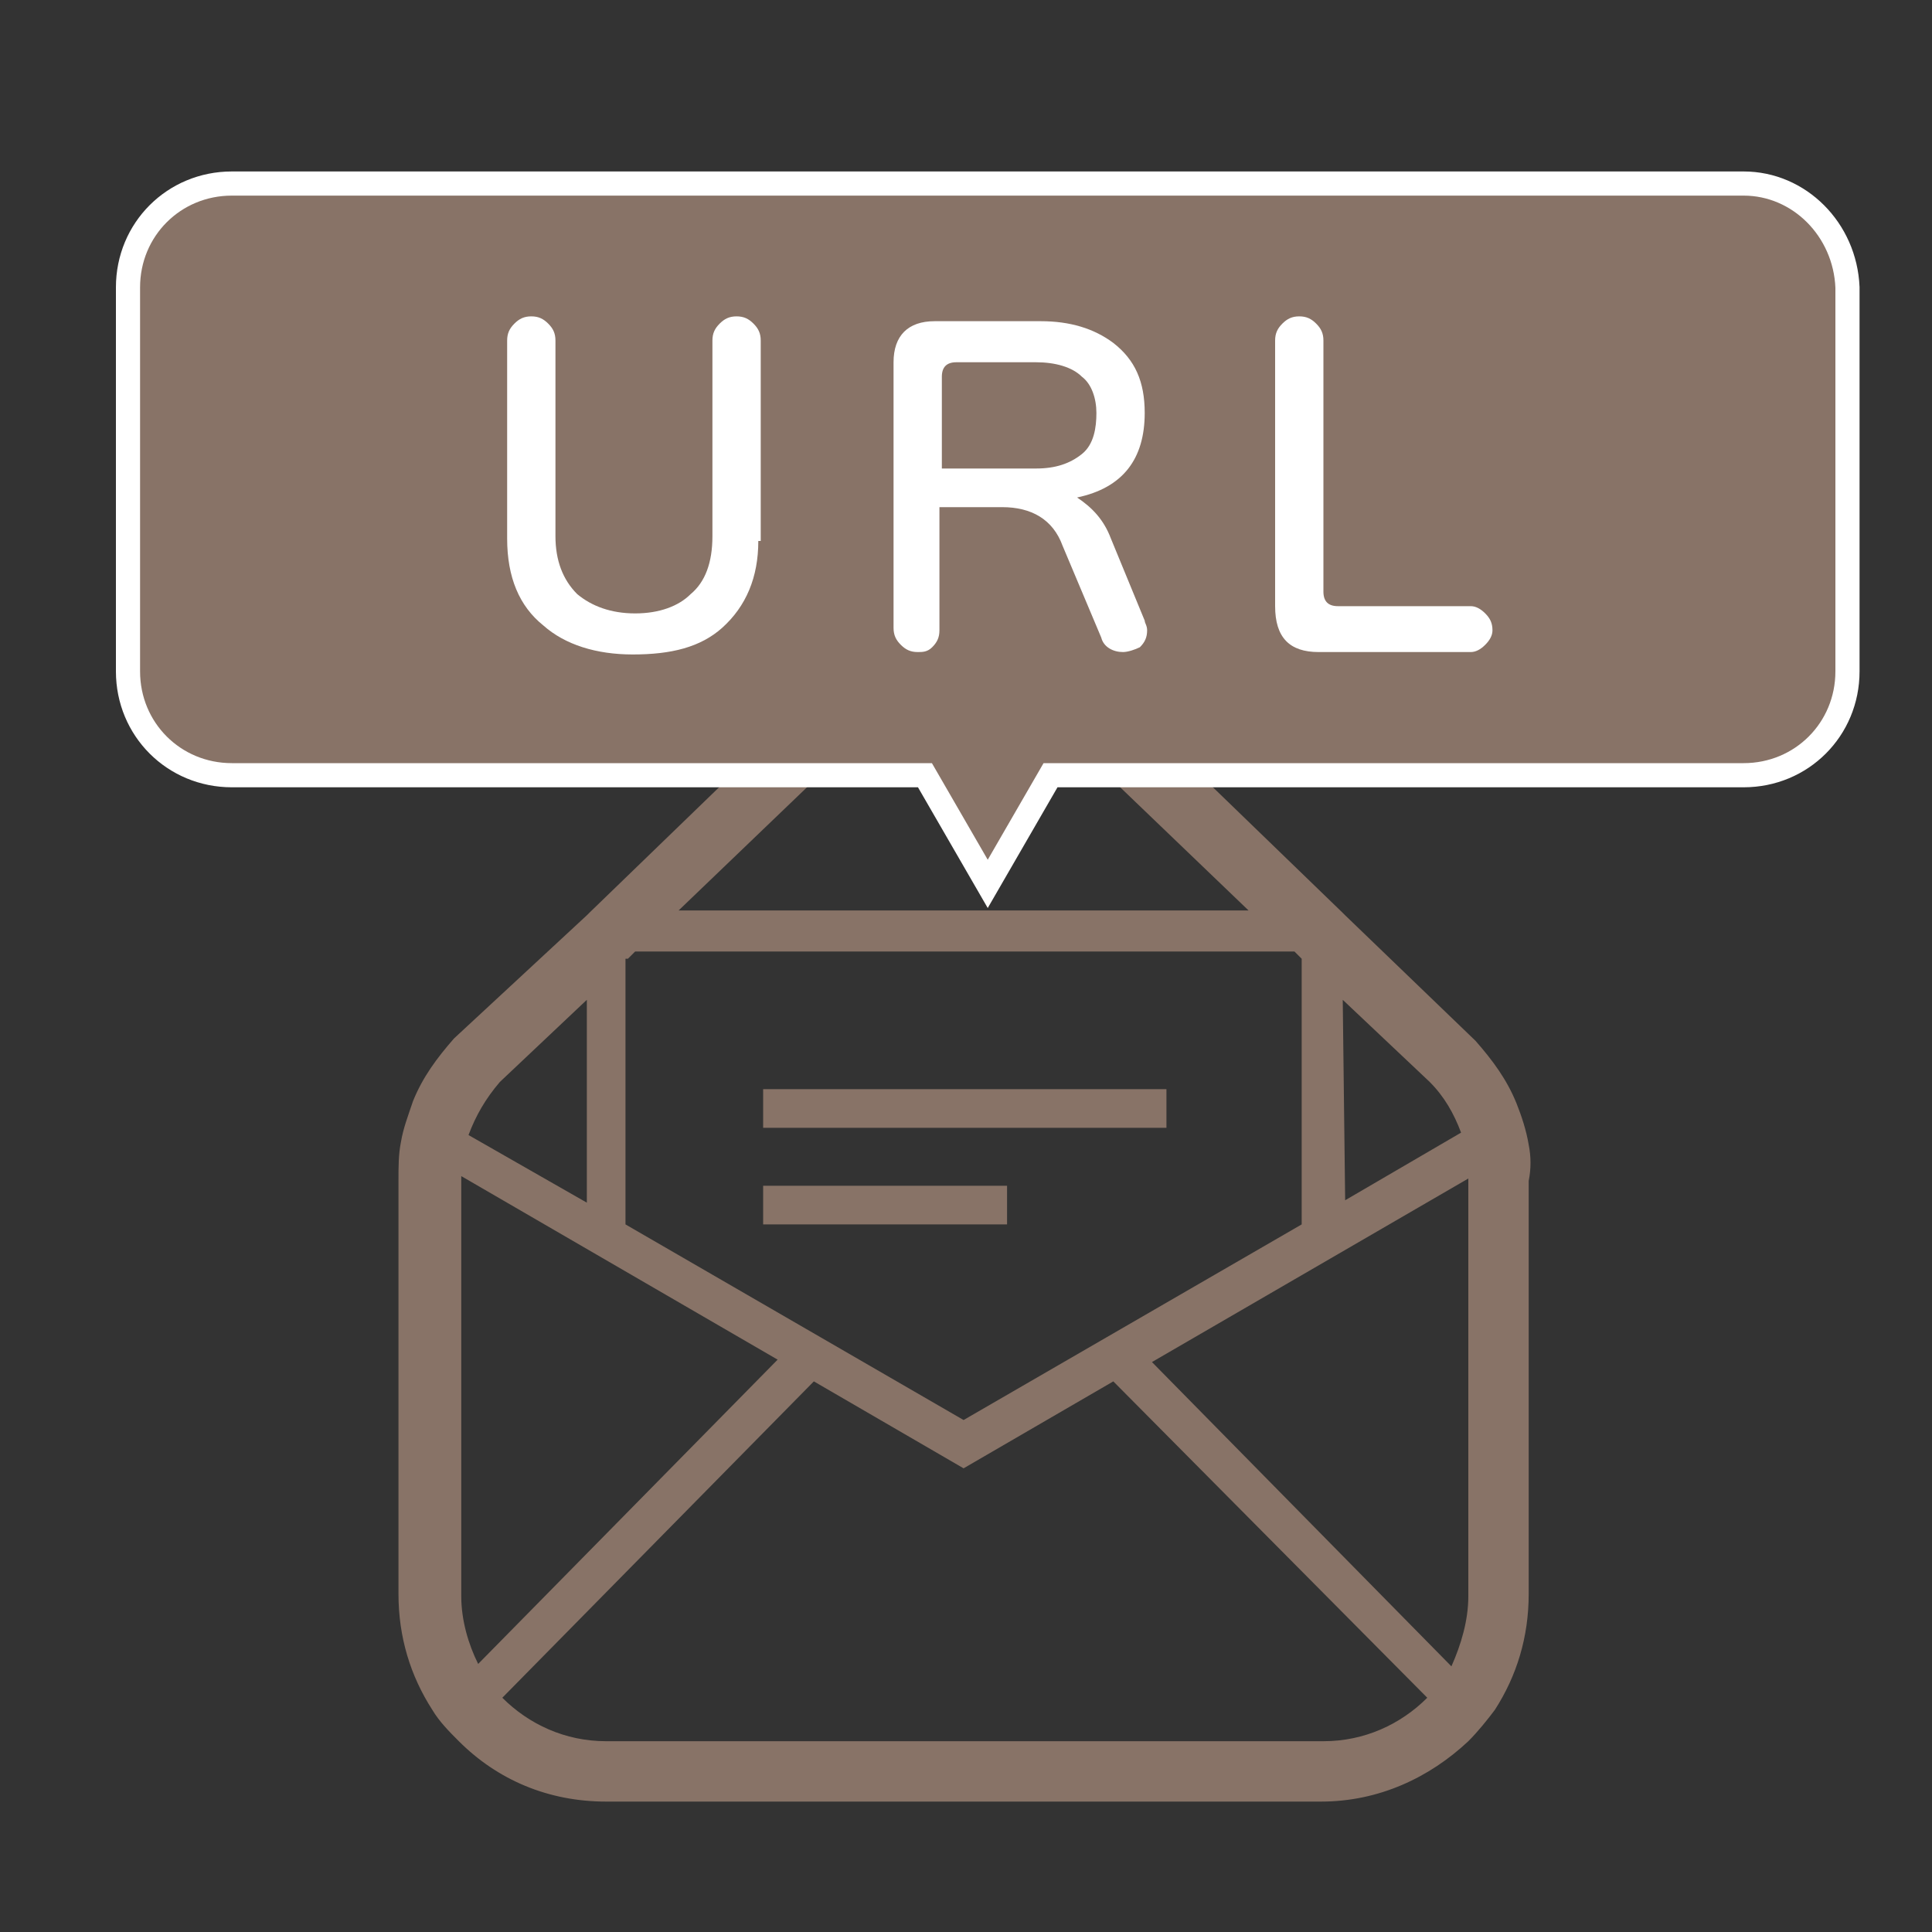 <?xml version="1.0" encoding="utf-8"?>
<!-- Generator: Adobe Illustrator 27.2.0, SVG Export Plug-In . SVG Version: 6.00 Build 0)  -->
<svg version="1.1" id="レイヤー_1" xmlns="http://www.w3.org/2000/svg" xmlns:xlink="http://www.w3.org/1999/xlink" x="0px"
	 y="0px" viewBox="0 0 80 80" style="enable-background:new 0 0 80 80;" xml:space="preserve">
<rect x="0" y="0" width="80" height="80" fill="#333333" stroke="none"/>
<style type="text/css">
	.st0{fill:#887367;}
	.st1{fill:#FFFFFF;}
	.st2{fill:#887367;stroke:#FFFFFF;stroke-miterlimit:10;}
	.st3{fill:none;stroke:#FFFFFF;stroke-width:2;}
</style>
<g>
	<path class="st0" d="M63.3,47.4c-0.1-0.6-0.3-1.2-0.5-1.7c-0.4-1-1-1.8-1.7-2.6l0,0l-5.4-5.2l-0.1-0.1l-9.2-8.9l-0.1-0.1
		c-1.6-1.7-3.9-2.7-6.3-2.7c-2.4,0-4.7,1-6.3,2.7l-0.1,0.1l-9.2,8.9l-0.1,0.1L18.8,43l0,0c-0.7,0.8-1.3,1.6-1.7,2.6
		c-0.2,0.6-0.4,1.1-0.5,1.7c-0.1,0.5-0.1,1-0.1,1.6v17.1c0,1.8,0.5,3.4,1.4,4.8c0.3,0.5,0.7,0.9,1.1,1.3c1.6,1.6,3.7,2.5,6.1,2.5
		h29.6c2.4,0,4.5-1,6.1-2.5c0.4-0.4,0.8-0.9,1.1-1.3c0.9-1.4,1.4-3,1.4-4.8V48.9C63.4,48.4,63.4,47.9,63.3,47.4z M55.6,41.4l3.6,3.4
		l0,0c0.6,0.6,1,1.3,1.3,2.1l-4.8,2.8L55.6,41.4L55.6,41.4z M28.1,37.7l7.4-7.1l0,0c1.1-1.2,2.7-1.9,4.4-1.9c1.7,0,3.3,0.7,4.4,1.9
		l0,0l0,0l7.4,7.1l0,0L28.1,37.7L28.1,37.7z M26,39.7L26,39.7l0.3-0.3h27.3l0.3,0.3v11l-14,8.1l-14-8.1l0,0V39.7L26,39.7z
		 M20.7,44.8L20.7,44.8l3.6-3.4v8.4L19.4,47C19.7,46.2,20.1,45.5,20.7,44.8z M19.1,66.1V48.9c0-0.1,0-0.1,0-0.2l13.1,7.6L19.8,68.9
		C19.4,68.1,19.1,67.1,19.1,66.1z M59.1,70.3c-1.1,1.1-2.6,1.8-4.3,1.8H25.1c-1.7,0-3.2-0.7-4.3-1.8l0,0l12.9-13.1l6.2,3.6l6.2-3.6
		L59.1,70.3L59.1,70.3z M60.8,66.1c0,1-0.3,2-0.7,2.9L47.7,56.4l13.1-7.6c0,0.1,0,0.1,0,0.2V66.1L60.8,66.1z"/>
	<rect x="31.6" y="45.1" class="st0" width="16.7" height="1.6"/>
	<rect x="31.6" y="49.1" class="st0" width="10.1" height="1.6"/>
</g>
<path class="st2" d="M72.2,7.6H9.6c-2.4,0-4.3,1.9-4.3,4.3v15.9c0,2.4,1.9,4.3,4.3,4.3h28.7l2.6,4.5l2.6-4.5h28.7
	c2.4,0,4.3-1.9,4.3-4.3V11.9C76.4,9.5,74.5,7.6,72.2,7.6z"/>
<g>
	<path class="st1" d="M31.4,22.4c0,1.5-0.5,2.7-1.5,3.6c-0.9,0.8-2.1,1.1-3.7,1.1c-1.5,0-2.8-0.4-3.7-1.2c-1-0.8-1.5-2-1.5-3.6v-8.2
		c0-0.3,0.1-0.5,0.3-0.7c0.2-0.2,0.4-0.3,0.7-0.3c0.3,0,0.5,0.1,0.7,0.3c0.2,0.2,0.3,0.4,0.3,0.7v8.1c0,1,0.3,1.8,0.9,2.4
		c0.6,0.5,1.4,0.8,2.4,0.8c1,0,1.8-0.3,2.3-0.8c0.6-0.5,0.9-1.3,0.9-2.4v-8.1c0-0.3,0.1-0.5,0.3-0.7c0.2-0.2,0.4-0.3,0.7-0.3
		c0.3,0,0.5,0.1,0.7,0.3s0.3,0.4,0.3,0.7V22.4z"/>
	<path class="st1" d="M47.4,25.7c0,0.1,0.1,0.2,0.1,0.4c0,0.3-0.1,0.5-0.3,0.7C47,26.9,46.7,27,46.5,27c-0.4,0-0.8-0.2-0.9-0.6
		L44,22.6c-0.4-1.1-1.3-1.6-2.5-1.6h-2.6v5.1c0,0.3-0.1,0.5-0.3,0.7C38.4,27,38.2,27,38,27c-0.3,0-0.5-0.1-0.7-0.3
		c-0.2-0.2-0.3-0.4-0.3-0.7V15c0-1.1,0.6-1.7,1.7-1.7h4.4c1.2,0,2.2,0.3,3,0.9c0.9,0.7,1.3,1.6,1.3,2.9c0,1.9-0.9,3.1-2.8,3.5
		c0.6,0.4,1.1,0.9,1.4,1.7L47.4,25.7z M45.4,17.1c0-0.6-0.2-1.2-0.6-1.5c-0.4-0.4-1.1-0.6-1.9-0.6h-3.3c-0.4,0-0.6,0.2-0.6,0.6v3.8
		h3.9c0.8,0,1.4-0.2,1.9-0.6S45.4,17.7,45.4,17.1z"/>
	<path class="st1" d="M61.8,26.1c0,0.2-0.1,0.4-0.3,0.6s-0.4,0.3-0.6,0.3h-6.3c-1.2,0-1.8-0.6-1.8-1.9v-11c0-0.3,0.1-0.5,0.3-0.7
		c0.2-0.2,0.4-0.3,0.7-0.3c0.3,0,0.5,0.1,0.7,0.3c0.2,0.2,0.3,0.4,0.3,0.7v10.4c0,0.4,0.2,0.6,0.6,0.6h5.5c0.2,0,0.4,0.1,0.6,0.3
		S61.8,25.8,61.8,26.1z"/>
</g>
</svg>
